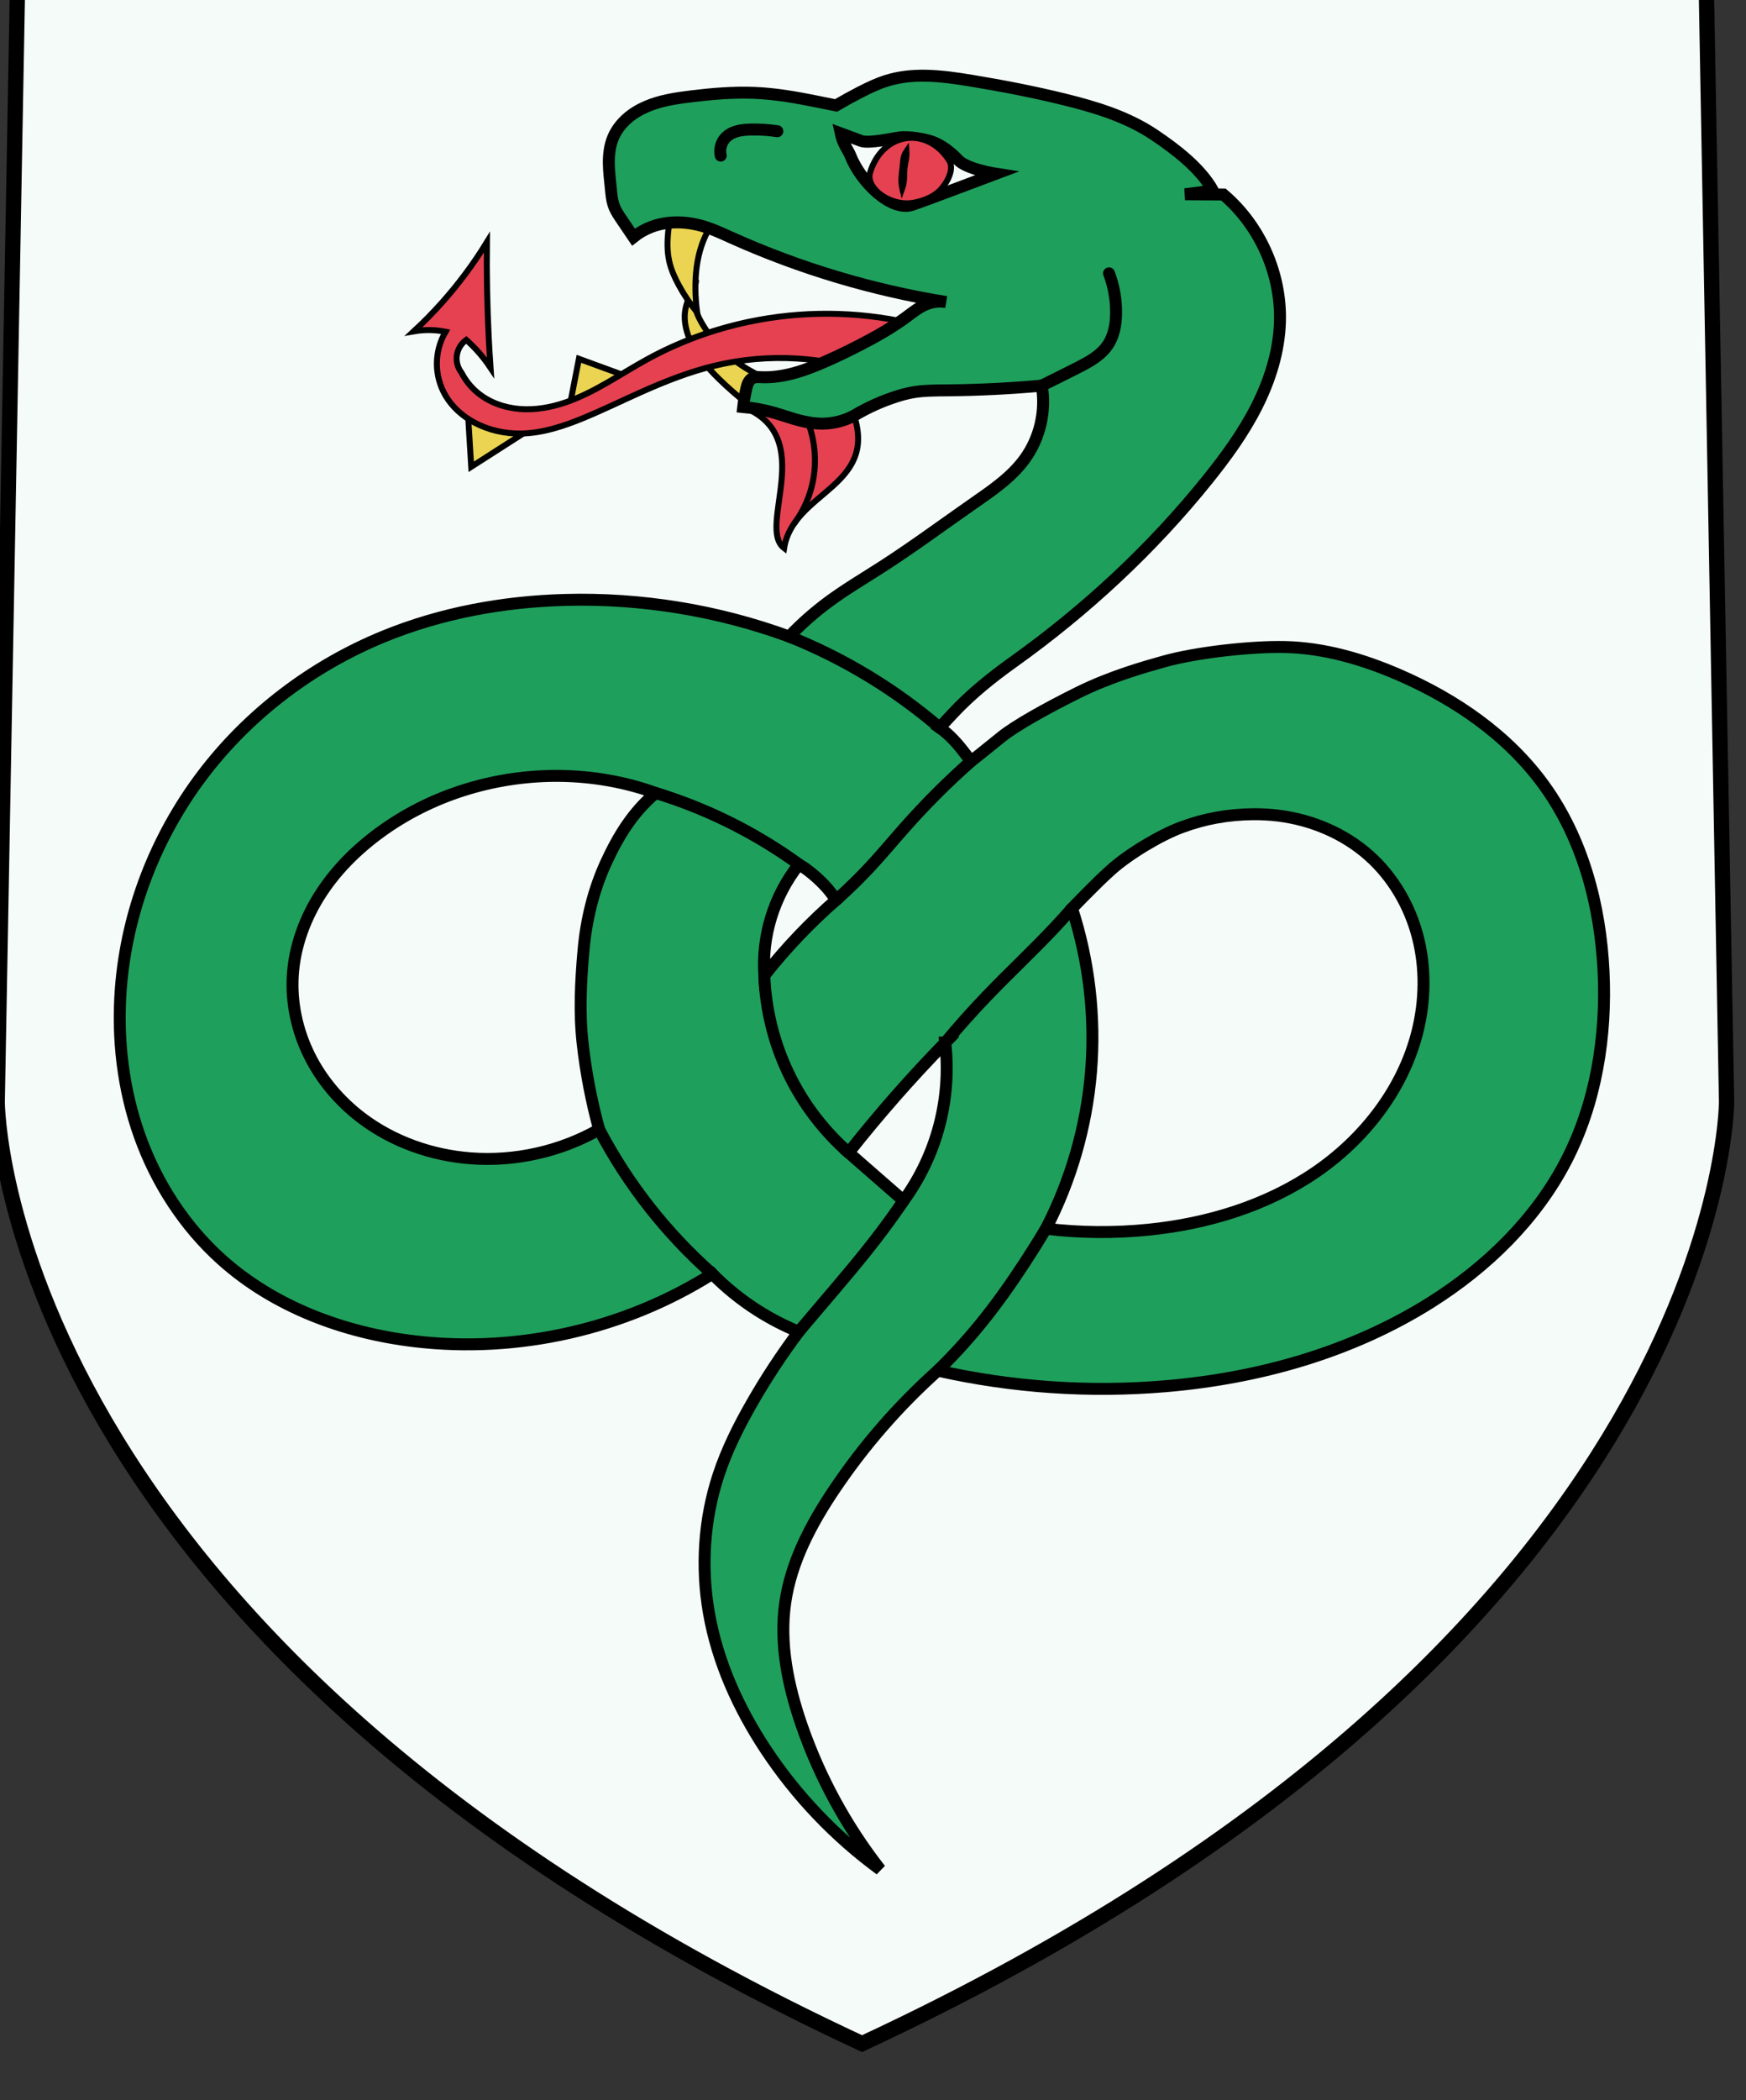 <?xml version="1.0" encoding="UTF-8" standalone="no"?>
<!-- Created with Inkscape (http://www.inkscape.org/) -->

<svg
   xmlns:dc="http://purl.org/dc/elements/1.1/"
   xmlns:cc="http://creativecommons.org/ns#"
   xmlns:rdf="http://www.w3.org/1999/02/22-rdf-syntax-ns#"
   xmlns:svg="http://www.w3.org/2000/svg"
   xmlns="http://www.w3.org/2000/svg"
   xmlns:sodipodi="http://sodipodi.sourceforge.net/DTD/sodipodi-0.dtd"
   xmlns:inkscape="http://www.inkscape.org/namespaces/inkscape"
   width="96.673mm"
   height="116.206mm"
   viewBox="0 0 96.673 116.206"
   version="1.1"
   id="svg22261"
   inkscape:version="0.92.3 (2405546, 2018-03-11)"
   sodipodi:docname="COA Ebbing serpent.svg">
  <rect x="0" y="0" width="96.673" height="116.206" fill="#333333" stroke="none"/>
  <defs
     id="defs22255">
    <inkscape:path-effect
       effect="spiro"
       id="path-effect6088-48-4-86-6-82-5-8"
       is_visible="true" />
    <inkscape:path-effect
       effect="spiro"
       id="path-effect6141-19-8-38-7-7"
       is_visible="true" />
  </defs>
  <sodipodi:namedview
     id="base"
     pagecolor="#ffffff"
     bordercolor="#666666"
     borderopacity="1.0"
     inkscape:pageopacity="0.0"
     inkscape:pageshadow="2"
     inkscape:zoom="0.35"
     inkscape:cx="1134.1176"
     inkscape:cy="322.46007"
     inkscape:document-units="mm"
     inkscape:current-layer="layer1"
     showgrid="false"
     fit-margin-top="0"
     fit-margin-left="0"
     fit-margin-right="0"
     fit-margin-bottom="0"
     inkscape:window-width="1920"
     inkscape:window-height="1017"
     inkscape:window-x="-4"
     inkscape:window-y="-4"
     inkscape:window-maximized="1" />
  <g
     inkscape:label="Layer 1"
     inkscape:groupmode="layer"
     id="layer1"
     transform="translate(371.128,-269.135)">
    <g
       transform="matrix(0.282,0,0,0.282,-1103.926,-2989.159)"
       id="g23715">
      <path
         sodipodi:nodetypes="cccccsc"
         id="path3319-7-4-83-7-0-9"
         d="m 2602.029,11550.636 -4,219.806 c 0,0 -0.055,105.808 169.798,184.795 169.798,-78.987 169.744,-184.795 169.744,-184.795 l -4,-219.806 c 0,0 -110.48,-4 -165.744,-4 -55.282,0 -165.798,4 -165.798,4 z"
         style="fill:#f5fbf8;fill-opacity:1;stroke:#000000;stroke-width:3;stroke-miterlimit:4;stroke-dasharray:none"
         inkscape:connector-curvature="0" />
      <path
         sodipodi:nodetypes="cccccc"
         inkscape:connector-curvature="0"
         d="m 2710.616,11632.961 1.624,-8.32 8.375,3.063 m -30.078,9.064 0.56,9.062 10.157,-6.503"
         inkscape:original-d="m 2710.6156,11632.961 1.6244,-8.32 8.3754,3.063 m -30.0775,9.064 0.5604,9.062 10.1567,-6.503"
         inkscape:path-effect="#path-effect6088-48-4-86-6-82-5-8"
         style="fill:#ead452;fill-opacity:1;fill-rule:evenodd;stroke:#000000;stroke-width:1.172;stroke-linecap:butt;stroke-linejoin:miter;stroke-miterlimit:4;stroke-dasharray:none;stroke-opacity:1"
         id="path6086-1-5-4-0-6-8-7" />
      <path
         id="path6066-9-4-1-3-9"
         d="m 2745.134,11633.313 c -1.849,-1.446 -3.62,-2.993 -5.303,-4.63 -2.755,-2.679 -5.346,-5.732 -6.398,-9.428 -0.288,-1.012 -0.455,-2.063 -0.421,-3.115 0.06,-1.836 0.753,-3.645 1.936,-5.051 -0.218,1.316 -0.131,2.68 0.253,3.957 0.322,1.073 0.847,2.075 1.431,3.03 2.766,4.521 6.981,8.139 11.87,10.186"
         style="opacity:1;fill:#ead452;fill-opacity:1;fill-rule:evenodd;stroke:#000000;stroke-width:1.172;stroke-linecap:butt;stroke-linejoin:miter;stroke-miterlimit:4;stroke-dasharray:none;stroke-opacity:1"
         inkscape:connector-curvature="0" />
      <path
         id="path6077-6-9-7-7-0-4-5"
         d="m 2776.954,11617.566 c -10.27,-2.289 -21.029,-2.356 -31.327,-0.193 -6.943,1.455 -13.677,3.918 -19.903,7.32 -5.338,2.917 -10.353,6.541 -16.109,8.503 -2.878,0.981 -5.936,1.53 -8.967,1.292 -3.032,-0.237 -6.039,-1.293 -8.368,-3.25 -1.274,-1.069 -2.331,-2.395 -3.091,-3.874 -0.592,-0.754 -0.933,-1.703 -0.957,-2.662 -0.024,-0.958 0.269,-1.922 0.823,-2.705 0.293,-0.414 0.657,-0.778 1.071,-1.071 1.524,1.353 2.902,2.874 4.099,4.525 0.227,0.313 0.448,0.631 0.663,0.953 -0.139,-2.002 -0.258,-4.006 -0.357,-6.011 -0.308,-6.209 -0.427,-12.428 -0.357,-18.645 -2.595,4.23 -5.57,8.224 -8.878,11.923 -1.74,1.946 -3.571,3.808 -5.486,5.581 1.083,-0.189 2.184,-0.272 3.283,-0.248 0.996,0.02 1.99,0.126 2.967,0.322 -1.115,1.889 -1.713,4.081 -1.713,6.275 0,2.194 0.598,4.385 1.713,6.275 1.316,2.23 3.327,4.011 5.604,5.243 2.811,1.523 6.034,2.235 9.229,2.181 4.222,-0.07 8.314,-1.432 12.219,-3.04 3.787,-1.559 7.469,-3.36 11.207,-5.031 4.704,-2.105 9.517,-4.015 14.526,-5.223 5.29,-1.275 10.77,-1.752 16.2,-1.421 2.225,0.126 4.441,0.405 6.633,0.808"
         style="opacity:1;fill:#e64151;fill-opacity:1;fill-rule:evenodd;stroke:#000000;stroke-width:1.172;stroke-linecap:butt;stroke-linejoin:miter;stroke-miterlimit:4;stroke-dasharray:none;stroke-opacity:1"
         inkscape:connector-curvature="0" />
      <path
         id="path6072-5-3-1-9-5"
         d="m 2738.905,11597.368 c -1.116,1.571 -1.999,3.307 -2.61,5.135 -0.893,2.673 -1.2,5.515 -1.179,8.334 0.012,1.576 0.124,3.152 0.337,4.714 -1.374,-1.676 -2.588,-3.482 -3.62,-5.388 -0.794,-1.466 -1.486,-3.003 -1.852,-4.63 -0.459,-2.035 -0.397,-4.155 -0.168,-6.229 0.105,-0.959 0.246,-1.914 0.421,-2.862"
         style="fill:#ead452;fill-opacity:1;fill-rule:evenodd;stroke:#000000;stroke-width:1.172;stroke-linecap:butt;stroke-linejoin:miter;stroke-miterlimit:4;stroke-dasharray:none;stroke-opacity:1"
         inkscape:connector-curvature="0" />
      <path
         sodipodi:nodetypes="ccccccc"
         id="path6176-1-8-5-6-3"
         d="m 2766.266,11635.767 -10.899,-0.838 -10.898,-0.838 c 14.828,5.813 2.61,23.553 8.062,27.701 1.748,-11.049 18.305,-11.976 13.736,-26.025 h -3e-4 z"
         style="opacity:1;fill:#e64151;fill-opacity:1;fill-rule:evenodd;stroke:#000000;stroke-width:1.172;stroke-linecap:butt;stroke-linejoin:miter;stroke-miterlimit:4;stroke-dasharray:none;stroke-dashoffset:0;stroke-opacity:1"
         inkscape:connector-curvature="0" />
      <path
         inkscape:connector-curvature="0"
         id="path6431-2-1-8-1-6"
         d="m 2754.456,11657.017 c 1.253,-1.677 2.251,-3.543 2.949,-5.516 1.644,-4.646 1.565,-9.88 -0.218,-14.474"
         style="fill:none;fill-opacity:1;fill-rule:evenodd;stroke:#000000;stroke-width:1.172;stroke-linecap:butt;stroke-linejoin:miter;stroke-miterlimit:4;stroke-dasharray:none;stroke-opacity:1" />
      <path
         style="opacity:1;fill:#1f9f5c;fill-opacity:1;fill-rule:evenodd;stroke:#000000;stroke-width:2.344;stroke-linecap:butt;stroke-linejoin:miter;stroke-miterlimit:4;stroke-dasharray:none;stroke-dashoffset:0;stroke-opacity:1"
         d="m 2780.28,11569.083 c -0.436,-0.01 -0.872,-0.01 -1.307,0.01 -2.086,0.05 -4.149,0.327 -6.156,0.934 -1.878,0.567 -3.658,1.417 -5.402,2.316 -1.587,0.817 -3.151,1.677 -4.691,2.58 l -3.853,-0.779 c -4.039,-0.817 -8.113,-1.532 -12.23,-1.692 -4.117,-0.16 -8.238,0.184 -12.328,0.684 -3.012,0.368 -6.056,0.817 -8.842,2.019 -1.393,0.602 -2.713,1.392 -3.844,2.403 -1.131,1.011 -2.07,2.249 -2.66,3.646 -0.677,1.605 -0.877,3.374 -0.856,5.116 0.022,1.711 0.251,3.411 0.414,5.115 0.093,0.968 0.179,1.944 0.467,2.873 0.287,0.929 0.793,1.773 1.338,2.578 l 2.621,3.869 c 1.052,-0.842 2.235,-1.517 3.494,-1.996 3.369,-1.28 7.174,-1.094 10.607,0 1.754,0.559 3.428,1.343 5.107,2.098 13.432,6.035 27.658,10.297 42.195,12.644 -1.259,-0.204 -2.572,-0.07 -3.766,0.379 -1.502,0.568 -2.767,1.608 -4.059,2.561 -2.85,2.101 -5.944,3.847 -9.09,5.47 -2.175,1.123 -4.38,2.19 -6.619,3.178 -4.062,1.792 -8.38,3.35 -12.816,3.156 -0.295,-0.01 -0.592,-0.03 -0.887,-0.01 -0.295,0.02 -0.59,0.08 -0.85,0.223 -0.351,0.192 -0.612,0.518 -0.789,0.877 -0.177,0.359 -0.277,0.751 -0.367,1.141 -0.276,1.192 -0.482,2.402 -0.617,3.619 2.064,0.191 4.11,0.573 6.104,1.14 1.6,0.455 3.167,1.029 4.775,1.455 1.604,0.426 3.257,0.704 4.916,0.669 2.089,-0.05 4.165,-0.593 6.002,-1.588 2.665,-1.587 5.515,-2.863 8.473,-3.795 0.756,-0.238 1.52,-0.454 2.295,-0.617 2.486,-0.53 5.049,-0.507 7.59,-0.53 6.163,-0.06 12.323,-0.364 18.461,-0.926 0.869,4.967 -0.352,10.266 -3.307,14.352 -2.629,3.637 -6.439,6.206 -10.123,8.77 -5.998,4.174 -11.87,8.534 -18.02,12.482 -3.528,2.265 -7.149,4.397 -10.516,6.894 -2.726,2.023 -5.279,4.279 -7.619,6.739 -14.061,-5.148 -29.101,-7.6 -44.068,-7.188 -12.155,0.335 -24.311,2.569 -35.562,7.178 -14.005,5.737 -26.506,15.189 -35.631,27.264 -9.125,12.074 -14.823,26.754 -15.969,41.845 -0.741,9.764 0.412,19.705 3.713,28.924 3.301,9.219 8.777,17.699 16.066,24.236 10.401,9.329 24.137,14.406 38.014,16.032 20.191,2.365 41.144,-2.391 58.336,-13.241 2.708,2.743 5.73,5.177 8.986,7.239 2.534,1.604 5.211,2.985 7.988,4.119 -3.371,4.502 -6.465,9.213 -9.258,14.096 -2.562,4.479 -4.879,9.122 -6.496,14.023 -2.861,8.672 -3.458,18.059 -1.883,27.055 1.676,9.572 5.758,18.623 11.111,26.734 6.025,9.129 13.693,17.168 22.525,23.619 -6.684,-8.534 -11.935,-18.187 -15.467,-28.435 -2.641,-7.663 -4.332,-15.848 -3.189,-23.871 1.15,-8.075 5.095,-15.491 9.643,-22.262 5.765,-8.583 12.607,-16.44 20.316,-23.33 14.664,3.296 29.834,4.33 44.809,3.053 18.28,-1.56 36.454,-6.662 51.979,-16.438 10.971,-6.908 20.62,-16.254 26.58,-27.768 5.873,-11.345 7.96,-24.403 7.35,-37.164 -0.619,-12.94 -4.074,-26.006 -11.662,-36.507 -7.093,-9.816 -17.451,-16.925 -28.568,-21.727 -7.093,-3.064 -14.658,-5.277 -22.383,-5.438 -6.595,-0.137 -17.332,1.052 -23.684,2.833 -3.737,1.047 -10.39,2.909 -16.783,6.066 -6.393,3.157 -12.525,6.604 -15.223,8.809 -2.56,2.092 -5.9,4.732 -5.9,4.732 l -0.959,-1.275 c -1.5,-1.994 -3.149,-3.912 -5.197,-5.336 l 2.498,-2.684 c 3.572,-3.839 7.668,-7.137 11.936,-10.184 14.261,-10.178 27.233,-22.197 38.211,-35.851 3.611,-4.491 7.021,-9.183 9.619,-14.326 2.598,-5.144 4.37,-10.776 4.555,-16.535 0.303,-9.442 -3.906,-18.929 -11.109,-25.039 l -7.524,-0.05 4.149,-0.527 1.307,-0.234 c -2.446,-4.369 -7.328,-8.093 -11.484,-10.885 -5.304,-3.563 -11.539,-5.457 -17.744,-6.981 -5.956,-1.462 -11.982,-2.628 -18.031,-3.63 -3.017,-0.501 -6.106,-0.957 -9.16,-1.002 v 0 z m -71.731,137.397 c 6.386,0.08 12.754,1.181 18.768,3.351 -4.427,3.689 -7.315,8.375 -9.729,13.608 -2.488,5.394 -3.919,11.301 -4.445,17.218 -0.542,6.091 -0.859,12.234 -0.176,18.311 0.641,5.7 1.726,11.352 3.242,16.885 -7.583,4.319 -16.467,6.32 -25.17,5.668 -7.714,-0.579 -15.31,-3.253 -21.475,-7.926 -4.294,-3.256 -7.878,-7.471 -10.268,-12.301 -2.389,-4.83 -3.568,-10.274 -3.236,-15.652 0.36,-5.839 2.485,-11.503 5.713,-16.381 3.228,-4.878 7.535,-8.99 12.326,-12.346 9.997,-7.002 22.257,-10.585 34.449,-10.435 z m 136.111,7.517 c 1.642,-0.01 3.284,0.08 4.916,0.279 6.528,0.813 12.872,3.468 17.787,7.84 4.708,4.188 8.012,9.872 9.586,15.973 1.574,6.101 1.445,12.597 -0.103,18.705 -2.857,11.264 -10.491,21.015 -20.102,27.547 -9.611,6.532 -21.083,10.002 -32.645,11.178 -6.7,0.681 -13.475,0.62 -20.162,-0.182 4.918,-9.519 7.94,-20.013 8.84,-30.69 0.912,-10.828 -0.361,-21.835 -3.721,-32.169 0,0 4.48,-4.7 7.551,-7.465 3.559,-3.205 9.728,-6.883 13.898,-8.436 4.623,-1.722 9.228,-2.538 14.154,-2.58 z m -89.223,9.84 c 2.017,1.139 4.814,3.628 6.205,5.48 l 1.119,1.491 c -2.522,2.202 -4.946,4.519 -7.26,6.939 -2.409,2.52 -4.697,5.152 -6.859,7.887 -0.25,-3.854 0.208,-7.753 1.348,-11.443 1.157,-3.748 3.014,-7.278 5.447,-10.354 z m 28.729,34.98 c 0.618,5.394 0.23,10.899 -1.139,16.153 -1.39,5.335 -3.791,10.405 -7.037,14.861 l -5.396,-4.711 -5.398,-4.713 c 2.942,-3.73 5.983,-7.382 9.117,-10.953 3.189,-3.632 6.475,-7.18 9.854,-10.637 z"
         id="path5573-6-7-4-8-2"
         inkscape:connector-curvature="0" />
      <path
         inkscape:connector-curvature="0"
         d="m 2751.204,11579.981 c -1.708,-0.252 -3.437,-0.362 -5.163,-0.329 -0.911,0.02 -1.828,0.08 -2.708,0.313 -0.879,0.238 -1.725,0.666 -2.343,1.335 -0.846,0.914 -1.198,2.259 -0.908,3.47 m 76.237,23.095 c 0.945,2.496 1.419,5.169 1.39,7.838 -0.024,2.159 -0.403,4.386 -1.6,6.183 -0.713,1.071 -1.689,1.946 -2.75,2.674 -1.061,0.728 -2.21,1.316 -3.357,1.898 -2.29,1.162 -4.587,2.309 -6.892,3.441 m -18.943,128.918 c 2.615,-3.149 5.345,-6.203 8.18,-9.155 4.351,-4.529 8.95,-8.815 13.256,-13.386 1.173,-1.245 2.325,-2.512 3.453,-3.798 m -19.841,-28.854 c -2.275,2.007 -4.488,4.085 -6.635,6.229 -2.211,2.208 -4.351,4.486 -6.423,6.825 -2.203,2.487 -4.328,5.042 -6.585,7.48 -2.156,2.33 -4.43,4.55 -6.811,6.65 m 41.175,64.529 c -1.344,2.242 -2.732,4.458 -4.161,6.646 -2.73,4.179 -5.615,8.262 -8.772,12.129 -2.592,3.175 -5.366,6.202 -8.303,9.061 m -6.711,-33.342 c -1.351,1.996 -2.752,3.96 -4.2,5.887 -3.929,5.229 -8.202,10.189 -12.442,15.169 -1.32,1.55 -2.636,3.102 -3.95,4.657 m -1.873,-136.408 c 5.465,2.185 10.747,4.828 15.773,7.891 4.845,2.952 9.451,6.296 13.76,9.986 m -27.621,26.824 c -4.341,-3.148 -8.947,-5.93 -13.755,-8.305 -4.624,-2.285 -9.434,-4.193 -14.366,-5.701 m -11.107,66.022 c 2.829,5.393 6.155,10.525 9.921,15.311 3.696,4.698 7.817,9.062 12.294,13.022 m 10.218,-58.552 c 0.246,6.648 1.876,13.242 4.755,19.24 2.833,5.901 6.873,11.22 11.798,15.533"
         inkscape:original-d="m 2751.2044,11579.981 c -1.4073,0.02 -3.8738,-0.29 -5.1633,-0.329 -1.2896,-0.04 -4.026,1.45 -5.0509,1.648 -2.0497,0.396 -0.7992,0.314 -0.9085,3.47 m 76.2369,23.095 c 2.1037,3.003 1.5591,5.522 1.3901,7.838 -0.169,2.316 0.038,4.429 -1.5997,6.183 -1.6372,1.754 -3.8072,3.257 -6.1078,4.572 -2.3008,1.315 -4.732,2.441 -6.8916,3.441 m -18.9429,128.918 c 0,0 3.8256,-4.567 8.1803,-9.155 1.9856,-2.091 10.6275,-10.918 13.2563,-13.386 2.6288,-2.468 3.4533,-3.798 3.4533,-3.798 m -19.8409,-28.854 c -2.2799,1.941 -4.4752,4.035 -6.6351,6.229 -2.1598,2.194 -4.2842,4.487 -6.4229,6.825 -2.1385,2.338 -4.3685,5.107 -6.5845,7.48 -2.2161,2.373 -4.4182,4.351 -6.8105,6.65 m 41.1749,64.529 c -1.1906,2.103 -2.733,4.697 -4.1612,6.646 -3.1497,4.3 -5.3912,8.009 -8.7723,12.129 -2.5069,3.055 -5.7875,6.013 -8.3025,9.061 m -6.711,-33.342 c -1.3113,2.474 -2.5667,3.639 -4.1996,5.887 -1.633,2.249 -10.6304,13.073 -12.4418,15.169 -3.6228,4.19 -0.4725,0.652 -3.9505,4.657 m -1.873,-136.408 c 5.8107,2.055 10.9595,4.799 15.773,7.891 4.8134,3.093 9.2913,6.535 13.7599,9.986 m -27.621,26.824 c -4.4761,-3.453 -9.0647,-6.096 -13.7551,-8.305 -4.6905,-2.209 -9.4827,-3.984 -14.3659,-5.701 m -11.107,66.022 c 2.5351,5.744 6.0299,10.719 9.9205,15.311 3.8905,4.593 8.1767,8.804 12.2945,13.022 m 10.218,-58.552 c 0.089,7.016 1.8353,13.437 4.7553,19.24 2.9201,5.803 7.0138,10.988 11.7978,15.533"
         inkscape:path-effect="#path-effect6141-19-8-38-7-7"
         style="opacity:1;fill:none;fill-opacity:1;fill-rule:evenodd;stroke:#000000;stroke-width:2.344;stroke-linecap:round;stroke-linejoin:miter;stroke-miterlimit:4;stroke-dasharray:none;stroke-opacity:1"
         id="path6139-0-0-4-4-6" />
      <path
         sodipodi:nodetypes="sssccssscs"
         inkscape:connector-curvature="0"
         id="path6204-6-1-3-2-6"
         d="m 2767.642,11581.881 c 1.524,0.563 6.221,-0.514 7.729,-0.699 1.509,-0.184 5.052,0.317 6.651,1.02 1.599,0.703 3.184,1.841 4.64,3.393 1.674,1.841 7.445,2.734 7.445,2.734 l -8.819,3.309 c -2.761,1.036 -6.277,2.348 -7.64,2.798 -4.044,1.335 -10.077,-4.393 -12.169,-9.813 -0.341,-0.884 -1.395,-2.092 -1.85,-4.227 z"
         style="opacity:1;fill:#f5fbf8;fill-opacity:1;fill-rule:evenodd;stroke:#000000;stroke-width:2.344;stroke-linecap:round;stroke-linejoin:miter;stroke-miterlimit:4;stroke-dasharray:none;stroke-dashoffset:0;stroke-opacity:1" />
      <path
         sodipodi:nodetypes="sssss"
         inkscape:connector-curvature="0"
         id="path6204-7-1-4-9-3-9"
         d="m 2783.308,11591.392 c -1.903,2.077 -5.264,2.746 -6.636,2.746 -4.143,0 -8.107,-3.263 -7.27,-6.031 2.4,-7.931 11.122,-9.251 15.514,-2.411 1.066,1.661 -0.276,4.241 -1.609,5.696 z"
         style="opacity:1;fill:#e64151;fill-opacity:1;fill-rule:evenodd;stroke:#000000;stroke-width:1.172;stroke-linecap:round;stroke-linejoin:miter;stroke-miterlimit:4;stroke-dasharray:none;stroke-dashoffset:0;stroke-opacity:1" />
      <path
         sodipodi:nodetypes="ssscssscs"
         inkscape:connector-curvature="0"
         id="path6207-3-4-7-83-0-9"
         d="m 2775.596,11584.492 c -0.313,0.782 -0.288,1.661 -0.402,2.593 -0.119,0.97 -0.285,2.052 -0.204,3.107 0.08,1.037 0.408,2.04 0.612,3.06 0.322,-1.005 0.782,-1.977 0.964,-3.016 0.182,-1.04 0.08,-2.086 0.187,-2.959 0.112,-0.912 0.327,-1.686 0.381,-2.47 0.061,-0.867 -0.083,-1.737 -0.124,-2.606 -0.471,0.764 -1.08,1.458 -1.414,2.291 z"
         style="color:#000000;font-style:normal;font-variant:normal;font-weight:normal;font-stretch:normal;font-size:medium;line-height:normal;font-family:sans-serif;text-indent:0;text-align:start;text-decoration:none;text-decoration-line:none;text-decoration-style:solid;text-decoration-color:#000000;letter-spacing:normal;word-spacing:normal;text-transform:none;writing-mode:lr-tb;direction:ltr;baseline-shift:baseline;text-anchor:start;white-space:normal;clip-rule:nonzero;display:inline;overflow:visible;visibility:visible;opacity:1;isolation:auto;mix-blend-mode:normal;color-interpolation:sRGB;color-interpolation-filters:linearRGB;solid-color:#000000;solid-opacity:1;fill:#000000;fill-opacity:1;fill-rule:evenodd;stroke:none;stroke-width:2.344;stroke-linecap:butt;stroke-linejoin:miter;stroke-miterlimit:4;stroke-dasharray:none;stroke-dashoffset:0;stroke-opacity:1;color-rendering:auto;image-rendering:auto;shape-rendering:auto;text-rendering:auto;enable-background:accumulate" />
    </g>
  </g>
</svg>
